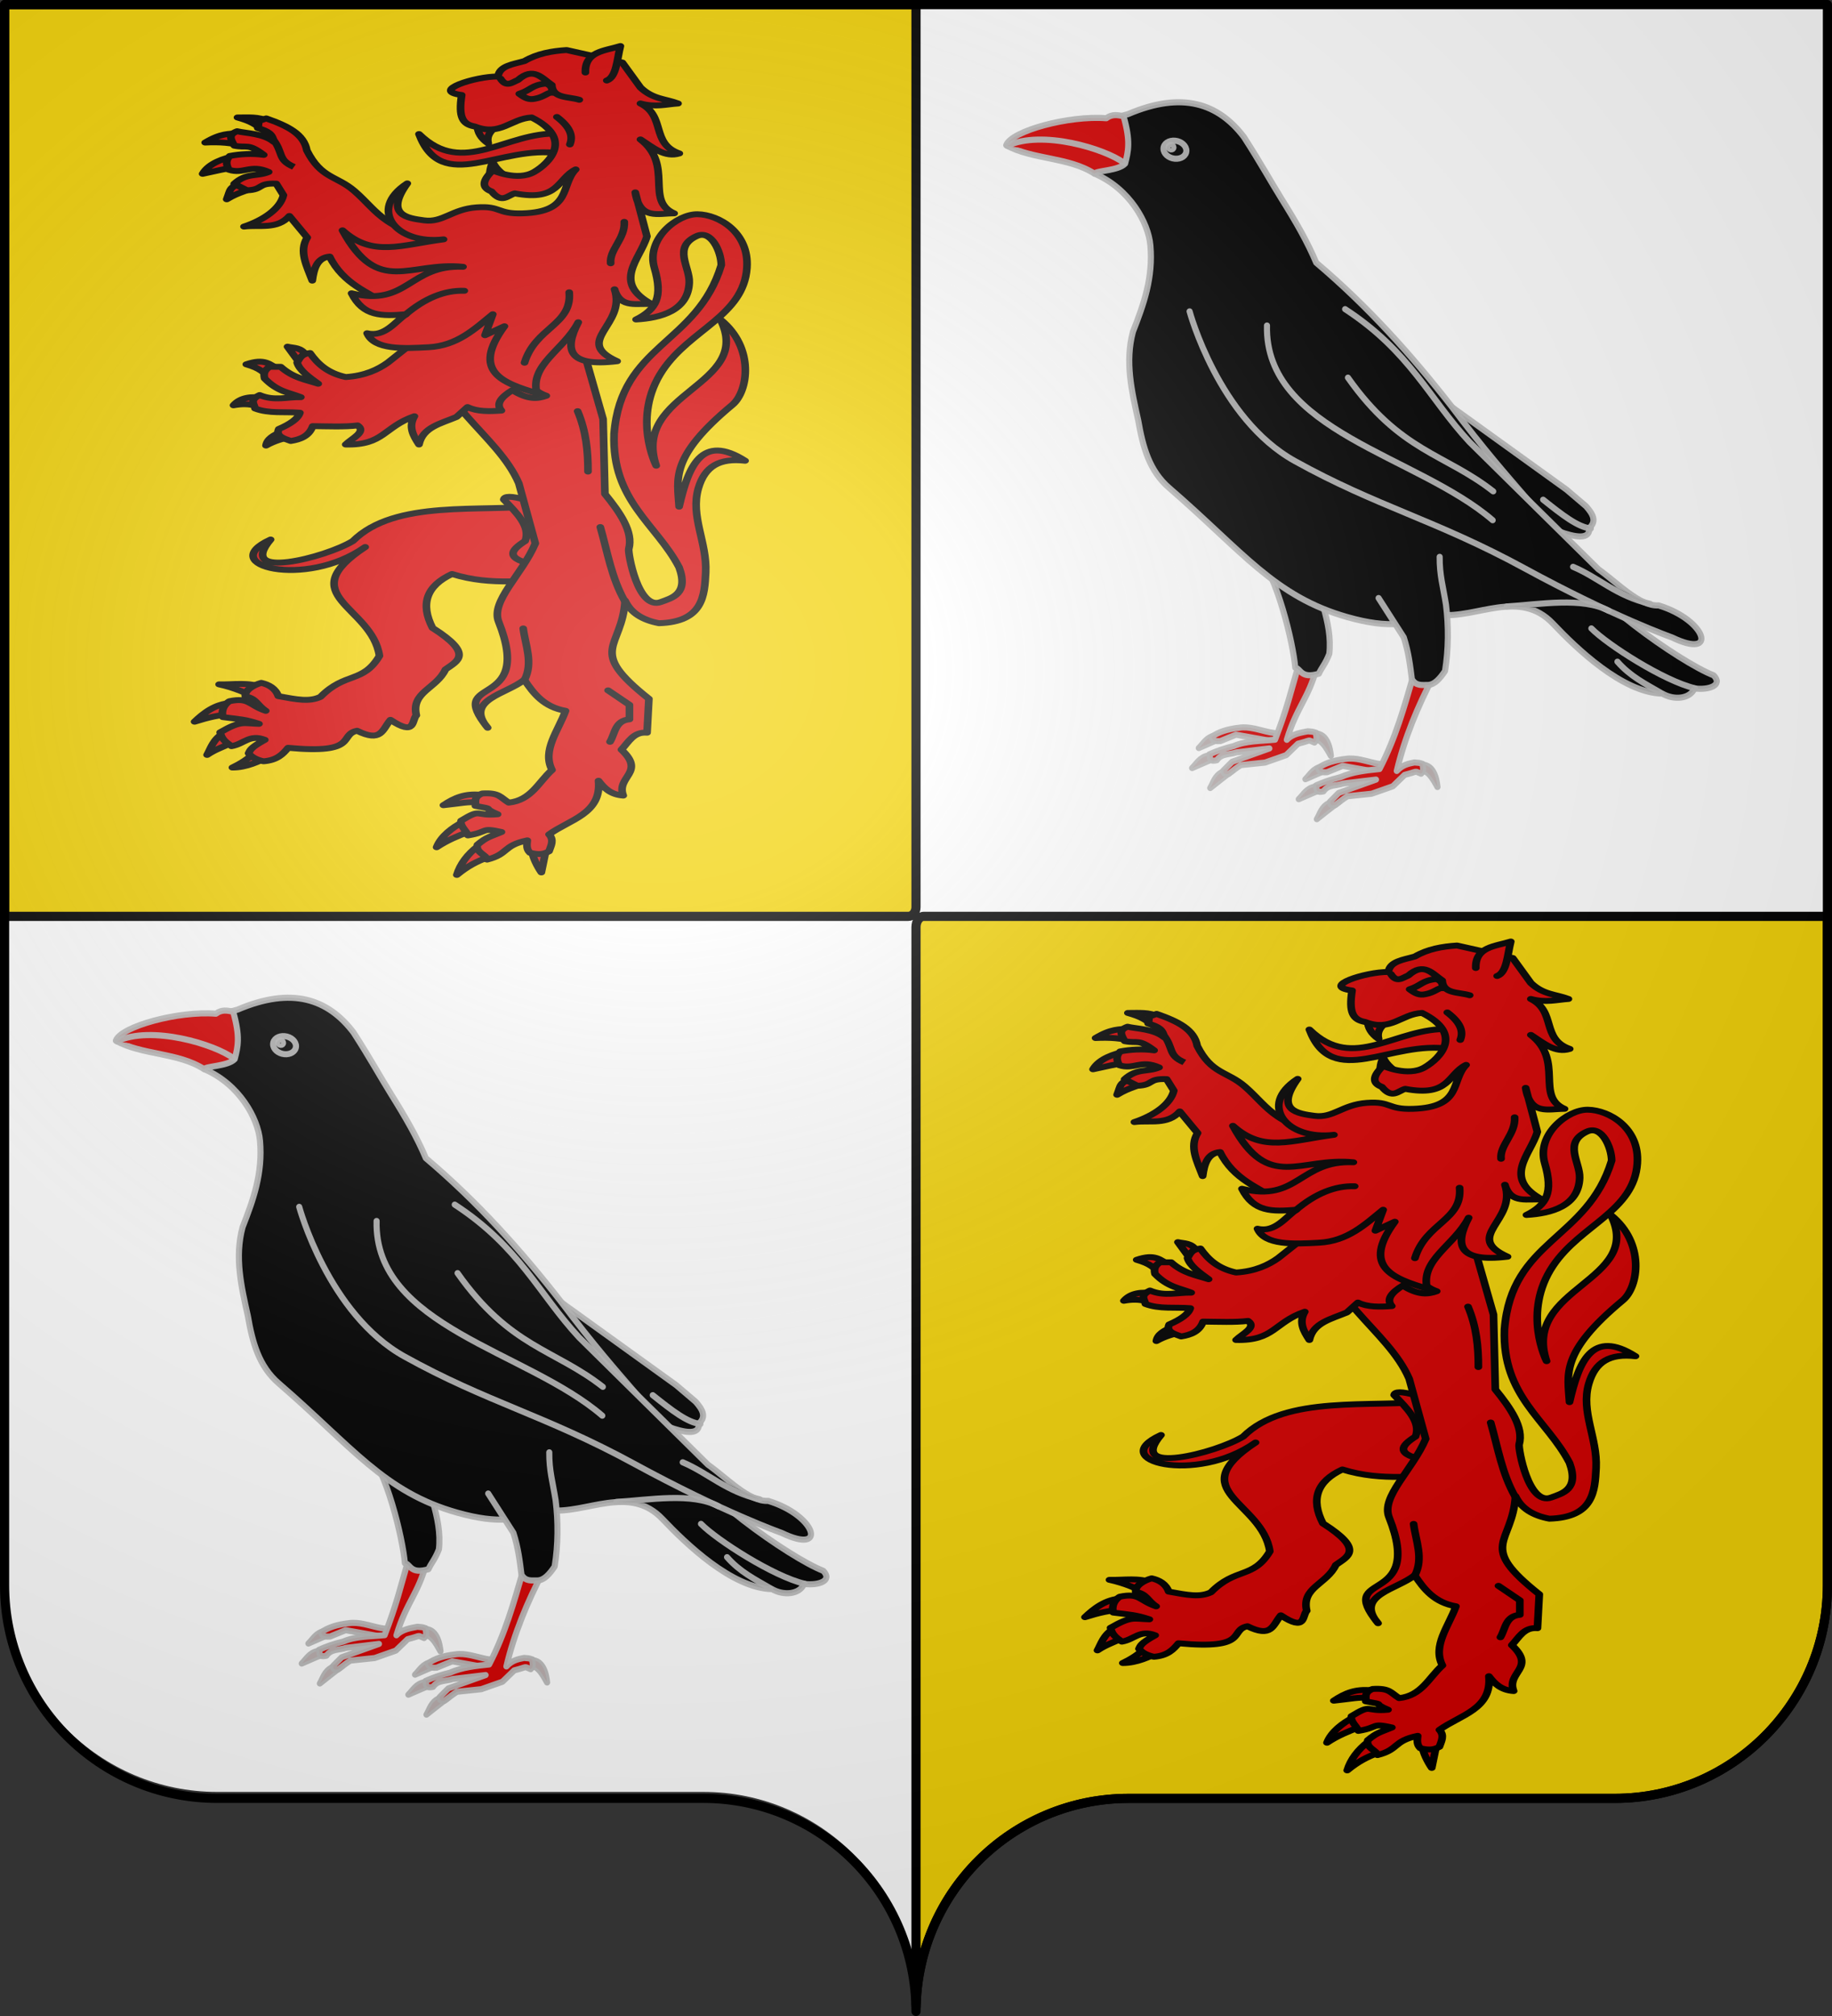 <svg xmlns="http://www.w3.org/2000/svg" xmlns:xlink="http://www.w3.org/1999/xlink" version="1.0" width="600" height="660"><rect width="100%" height="100%" fill="#333333" stroke="none"/><defs><radialGradient cx="285.186" cy="200.448" r="300" fx="285.186" fy="200.448" id="d" xlink:href="#a" gradientUnits="userSpaceOnUse" gradientTransform="matrix(1.551 0 0 1.35 -227.894 -51.264)"/><linearGradient id="a"><stop style="stop-color:#fff;stop-opacity:.314" offset="0"/><stop style="stop-color:#fff;stop-opacity:.251" offset=".19"/><stop style="stop-color:#6b6b6b;stop-opacity:.125" offset=".6"/><stop style="stop-color:#000;stop-opacity:.125" offset="1"/></linearGradient></defs><path d="M300 656.395c0-38.504 31.203-69.753 69.65-69.753h159.2c38.447 0 69.65-31.25 69.65-69.754V-.604H1.5v517.492c0 38.504 31.203 69.754 69.65 69.754h159.2c38.447 0 69.65 31.25 69.65 69.753z" style="fill:#fff;fill-opacity:1;fill-rule:nonzero;stroke:none;stroke-width:5;stroke-linecap:round;stroke-linejoin:round;stroke-miterlimit:4;stroke-dashoffset:0;stroke-opacity:1"/><path d="M1.5 1.5V300h295.969c1.405 0 2.531-1.35 2.531-3.031V1.5H1.5zM302.531 300c-1.405 0-2.531 1.58-2.531 3.531V656.47c0 .159.017.315.031.468.832-37.782 31.7-68.187 69.625-68.187h159.188c38.447 0 69.656-31.246 69.656-69.75V300H302.531z" style="opacity:1;fill:#f2d207;fill-opacity:1;fill-rule:evenodd;stroke:#000;stroke-width:3;stroke-linecap:round;stroke-linejoin:round;stroke-miterlimit:4;stroke-dasharray:none;stroke-dashoffset:0;stroke-opacity:1"/><g style="stroke:#bababa;stroke-width:1.967;stroke-miterlimit:4;stroke-dasharray:none;stroke-opacity:.941;display:inline" id="b"><path d="M329.824 636.127c-2.76.572-3.644 2.55-5.177 4.04 2.715-1.178 5.306-2.356 8.334-3.535l-3.157-.505z" style="fill:#d40000;fill-rule:evenodd;stroke:#bababa;stroke-width:1.967;stroke-linecap:round;stroke-linejoin:round;stroke-miterlimit:4;stroke-dasharray:none;stroke-opacity:.941" transform="translate(62.451 -406.153) scale(1.017)"/><path d="M347.595 635.111c-3.35-.696-6.748-2.006-10-1.475-3.636.422-6.692 1.34-8.879 2.995.413.635.3 1.468 2.89 1.287l5.03-2.051 11.696 2.099 3.372-2.172-4.109-.683z" style="fill:#d40000;fill-rule:evenodd;stroke:#bababa;stroke-width:1.967;stroke-linecap:round;stroke-linejoin:round;stroke-miterlimit:4;stroke-dasharray:none;stroke-opacity:.941;display:inline" transform="translate(62.451 -406.153) scale(1.017)"/><path d="M361.059 635.557c4.898-.881 5.844 4.546 6.121 7.122-1.69-2.996-3.198-6.073-7.156-5.544l1.035-1.578zM332.305 647.805c-2.522 1.257-2.872 3.395-3.975 5.228 2.326-1.832 4.53-3.632 7.157-5.544l-3.182.316zM327.677 642.567c-2.76.571-3.643 2.55-5.177 4.04 2.716-1.178 5.306-2.357 8.334-3.535l-3.157-.505z" style="fill:#d40000;fill-rule:evenodd;stroke:#bababa;stroke-width:1.967;stroke-linecap:round;stroke-linejoin:round;stroke-miterlimit:4;stroke-dasharray:none;stroke-opacity:.941" transform="translate(62.451 -406.153) scale(1.017)"/><path d="M357.013 612.656c-2.904 9.975-3.9 14.744-7.814 24.818-4.315.457-9.327.293-13.314 2.062-2.963.707-5.54 1.608-7.829 2.652.372.899-.442 2.539 2.4 1.894 1.535-2.264 4.18-1.756 6.313-2.525l10.606-1.263-11.995 4.293-2.778 2.778c.03.69-.023 1.428 1.641 1.136 1.523-1.159 3.07-2.34 3.937-2.845l7.806-.816 6.819-2.4 3.788-3.661c4.753-1.203 2.825-1.355 5.303-.38 1.106-.967.482-2.188.505-3.156-1.469-.5-1.17-.288-2.638-.466-1.899.387-4.869.715-6.767 2.739 3.129-10.49 7.042-13.392 9.586-23.142l-5.569-1.718zM364.16 646.155c-2.76.571-3.644 2.55-5.177 4.04 2.716-1.178 5.306-2.357 8.334-3.535l-3.157-.505z" style="fill:#d40000;fill-rule:evenodd;stroke:#bababa;stroke-width:1.967;stroke-linecap:round;stroke-linejoin:round;stroke-miterlimit:4;stroke-dasharray:none;stroke-opacity:.941" transform="translate(62.451 -406.153) scale(1.017)"/><path d="M381.932 645.139c-3.35-.697-6.75-2.006-10-1.475-3.637.422-6.692 1.339-8.88 2.994.413.636.3 1.469 2.89 1.288l5.03-2.052 11.696 2.1 3.372-2.172-4.108-.683z" style="fill:#d40000;fill-rule:evenodd;stroke:#bababa;stroke-width:1.967;stroke-linecap:round;stroke-linejoin:round;stroke-miterlimit:4;stroke-dasharray:none;stroke-opacity:.941;display:inline" transform="translate(62.451 -406.153) scale(1.017)"/><path d="M395.395 645.585c4.898-.882 5.844 4.546 6.121 7.122-1.69-2.997-3.198-6.073-7.156-5.545l1.035-1.577zM366.642 657.833c-2.523 1.257-2.873 3.395-3.975 5.228 2.325-1.833 4.529-3.633 7.156-5.545l-3.181.317zM362.013 652.594c-2.759.572-3.643 2.55-5.177 4.04 2.716-1.178 5.306-2.356 8.334-3.535l-3.157-.505z" style="fill:#d40000;fill-rule:evenodd;stroke:#bababa;stroke-width:1.967;stroke-linecap:round;stroke-linejoin:round;stroke-miterlimit:4;stroke-dasharray:none;stroke-opacity:.941" transform="translate(62.451 -406.153) scale(1.017)"/><path d="M393.707 616.986c-2.904 9.976-5.669 19.951-10.86 29.926-4.315.458-8.638.883-12.626 2.652-2.963.707-5.539 1.608-7.829 2.652.372.898-.442 2.538 2.4 1.894 1.535-2.265 4.18-1.756 6.313-2.526l10.606-1.263-11.995 4.294-2.778 2.778c.03.689-.023 1.427 1.641 1.136 1.523-1.159 3.07-2.341 3.938-2.845l7.805-.817 6.819-2.399 3.788-3.662c4.754-1.202 2.825-1.354 5.303-.379 1.106-.968.482-2.188.505-3.156-1.468-.501-1.17-.289-2.638-.466-1.898.386-3.797.715-5.695 2.739 2.432-10.355 6.661-20.709 12.121-31.063l-6.818.505z" style="fill:#d40000;fill-rule:evenodd;stroke:#bababa;stroke-width:1.967;stroke-linecap:round;stroke-linejoin:round;stroke-miterlimit:4;stroke-dasharray:none;stroke-opacity:.941" transform="translate(62.451 -406.153) scale(1.017)"/><path d="M343.485 577.944c6.158 6.008 11.58 28.404 12.226 36.358 1.867.321 1.7 3.688 7.603 1.938 1.007-2.198 2.017-2.988 3.359-6.388 1.186-10.261-4.264-20.018-5.892-30.28l-17.296-1.628zM363.441 499.299l43.868 31.939 35.768 25.75 6.256 5.323c2.19 2.45 3.584 4.85 1.07 7.008.839 12.596-50.732-21.759-76.1-32.638l-10.862-37.382z" style="fill:#000;fill-rule:evenodd;stroke:#bababa;stroke-width:1.967;stroke-linecap:round;stroke-linejoin:round;stroke-miterlimit:4;stroke-dasharray:none;stroke-opacity:.941" transform="translate(62.451 -406.153) scale(1.017)"/><path d="M301.856 436.103c17.516-7.49 29.136-3.414 37.331 7.383 5.49 8.523 8.65 14.336 12.036 19.767 4.858 7.788 8.426 13.998 11.234 20.67 16.659 14.078 30.686 29.749 43.492 46.157 21.241 28.247 29.515 33.255 38.136 48.868 4.037 11.415 35.591 33.649 46.368 37.818 3.091 3.189-1.491 4.806-6.18 4.211-1.517 3.503-6.75 3.778-10.321 1.678-12.912-.285-27.806-14.699-35.246-22.542-10.713-11.294-24.604-1.554-36.47-2.848-9.925 3.092-16.228 4.543-29.594.795-23.627-6.627-33.874-21.227-57.517-41.611-6.454-5.565-8.484-13.18-9.988-21.764-2.084-9.376-4.31-18.777-1.696-28.53 3.49-8.873 6.536-17.395 5.615-27.814-.64-7.249-6.63-18.206-17.932-23.055l4.874-17.563 5.858-1.62z" style="fill:#000;fill-rule:evenodd;stroke:#bababa;stroke-width:1.967;stroke-linecap:round;stroke-linejoin:round;stroke-miterlimit:4;stroke-dasharray:none;stroke-opacity:.941" transform="translate(62.451 -406.153) scale(1.017)"/><path d="M371.768 498.882c20.864 13.577 27.098 28.81 40.03 42.742l41.502 40.964c6.124 4.307 13.3 12.036 19.424 11.663 15.474 4.72 19.294 17.548 4.326 10.309 0 0-18.677-6.568-47.55-22.286-28.702-15.625-47.452-19.794-73.933-34.504-24.59-13.66-33.884-48.174-33.884-48.174" style="fill:#000;fill-rule:evenodd;stroke:#bababa;stroke-width:1.967;stroke-linecap:round;stroke-linejoin:round;stroke-miterlimit:4;stroke-dasharray:none;stroke-opacity:.941" transform="translate(62.451 -406.153) scale(1.017)"/><path d="M262.631 446.1c1.67-4.573 20.1-9.638 32.238-8.674 1.853-1.41 3.706-1.068 5.559-.609 2.316 8.116 1.506 11.254.494 15.21-2.142 2.319-9.193 2.224-9.872 3.238-8.422-5.44-20.027-4.47-28.419-9.164z" style="fill:#d40000;fill-rule:evenodd;stroke:#bababa;stroke-width:1.967;stroke-linecap:round;stroke-linejoin:round;stroke-miterlimit:4;stroke-dasharray:none;stroke-opacity:.941" transform="translate(62.451 -406.153) scale(1.017)"/><path d="M320.647 447.92c-.038 1.598-1.718 2.73-3.75 2.529-2.031-.202-3.65-1.663-3.612-3.26.038-1.598 1.718-2.73 3.75-2.528 2.031.202 3.65 1.662 3.612 3.26z" style="fill:#000;fill-opacity:1;fill-rule:evenodd;stroke:#bababa;stroke-width:1.967;stroke-linecap:round;stroke-linejoin:round;stroke-miterlimit:4;stroke-dasharray:none;stroke-dashoffset:0;stroke-opacity:.941" transform="translate(62.451 -406.153) scale(1.017)"/><path d="M262.959 446.319c11.055-5.28 31.597.936 37.653 5.526" style="fill:#d40000;fill-rule:evenodd;stroke:#bababa;stroke-width:1.967;stroke-linecap:round;stroke-linejoin:round;stroke-miterlimit:4;stroke-dasharray:none;stroke-opacity:.941" transform="translate(62.451 -406.153) scale(1.017)"/><path d="m382.547 591.882 8.112 12.648c1.569 4.88 2.068 9.166 2.605 13.472 1.395 2.331 3.364 1.805 5.217 1.86 2.138-.098 3.846-2.096 5.465-4.493 1.147-7.187 1.178-14.283.312-21.307-.922-5.851-2.1-9.584-2.04-15.447" style="fill:#000;fill-rule:evenodd;stroke:#bababa;stroke-width:1.967;stroke-linecap:round;stroke-linejoin:round;stroke-miterlimit:4;stroke-dasharray:none;stroke-opacity:.941" transform="translate(62.451 -406.153) scale(1.017)"/><path d="M316.486 446.842c-.007.394-.359.674-.784.624-.426-.05-.764-.41-.757-.805.008-.395.36-.675.785-.625.426.05.764.41.756.806z" style="fill:none;fill-opacity:1;fill-rule:evenodd;stroke:#bababa;stroke-width:1.967;stroke-linecap:round;stroke-linejoin:round;stroke-miterlimit:4;stroke-dasharray:none;stroke-dashoffset:0;stroke-opacity:.941" transform="translate(62.451 -406.153) scale(1.017)"/><path d="M456.66 595.97c-8.472-4.48-21.999-2.064-32.82-1.376M346.607 504.148c-.83 34.017 48.453 41.786 72.679 62.678M450.893 569.505c-4.233-.497-9.066-4.269-15.357-9.286M470 593.755c-10.94-2.555-16.58-8.444-24.821-11.929M372.679 520.934c16.897 23.923 31.19 24.404 46.785 36.607M484.464 620.934c-9.986-2.315-28.399-14.151-33.393-19.286M459.464 612.362c4.086 4.686 8.94 7.12 13.929 10" style="fill:#000;fill-rule:evenodd;stroke:#bababa;stroke-width:1.967;stroke-linecap:round;stroke-linejoin:round;stroke-miterlimit:4;stroke-dasharray:none;stroke-opacity:.941" transform="translate(62.451 -406.153) scale(1.017)"/></g><use transform="translate(-291.61 293.161)" width="600" height="660" xlink:href="#b"/><g style="fill:#d40000;stroke:#000;stroke-width:1.492;stroke-miterlimit:4;stroke-dasharray:none;stroke-opacity:1;display:inline" id="c"><path d="M215.415 165.827c.247-1.51.072-2.597.758-4.546.71 2.09 2.148 3.092 3.283 4.546" style="fill:#d40000;fill-rule:evenodd;stroke:#000;stroke-width:1.492;stroke-linecap:round;stroke-linejoin:round;stroke-miterlimit:4;stroke-dasharray:none;stroke-opacity:1" transform="matrix(1.68 0 0 1.295 -201.778 -155.848)"/><path d="M228.929 154.148c-10.143-.575-18.494 11.026-27.143.09 4.482 15.461 15.859 2.525 27.41 4.91l-.267-5z" style="fill:#d40000;fill-rule:evenodd;stroke:#000;stroke-width:1.492;stroke-linecap:round;stroke-linejoin:round;stroke-miterlimit:4;stroke-dasharray:none;stroke-opacity:1" transform="matrix(1.68 0 0 1.295 -201.778 -155.848)"/><path d="M213.142 151.937c.015 1.908.786 3.438 2.147 4.672-.52-2.467 1.095-3.652 2.146-5.177M169.832 310.279c-.952 1.74-2.963 3.2-4.413 4.108 2.748-.006 5.18-1.557 6.938-2.72l-2.525-1.388zM163.71 305.673c-2.032 1.45-2.551 3.952-3.232 5.516 1.73-1.511 3.119-1.927 4.872-3.162l-1.64-2.354zM165.207 298.064c-3.115.168-5.397 2.54-7.165 4.73 2.596-1.054 4.858-1.78 7.29-1.853 1.689-.929-.21-2.601-.125-2.877zM171.22 294.116c-2.75-1.39-5.48-.677-8.396-.757 3.07.86 5.466 2.26 7.702 3.788l.695-3.03z" style="fill:#d40000;fill-rule:evenodd;stroke:#000;stroke-width:1.492;stroke-linecap:round;stroke-linejoin:round;stroke-miterlimit:4;stroke-dasharray:none;stroke-opacity:1" transform="matrix(1.68 0 0 1.295 -201.778 -155.848)"/><path d="M225.643 248.154c-11.824 1.768-28.5-1.687-36.744 8.966-5.261 4.187-22.9 10.014-16.037-.38-10.89 6.5 6.747 12.557 18.436 1.895-14.499 12.333 1.365 14.906 2.778 27.526-3.236 7.019-6.637 3.955-11.49 10.355-2.187 1.308-4.518.698-8.22-.182-.557-1.988-1.888-2.938-3.326-3.357-1.511.554-3.274 1.849-3.102 3.412 2.253.628 2.176 2.13 3.977 3.662-3.252-1.425-3.217-3.488-7.09-2.432-1.54 1.319-1.48 3.183-1.254 4.019 3.258.53 4.37.556 7.019 1.696-3.045-.076-3.414-.963-7.563 2.15.304 1.705.996 2.395 2.21 3.494 2.464-.552 3.495-3.104 6.489-1.603-2.902 2.06-2.843 2.642-3.157 3.409.52.898 1.433 1.598 2.904 2.02 2.676-.275 3.773-1.813 4.799-3.409 13.89 1.684 9.773-3.32 13.436-4.311 4.747 3.013 4.88-.172 6.514-2.76 4.981 4.277 4.099.11 5.05-1.137-1.058-5.952 3.896-6.676 5.683-11.616 2.286-2.125 5.596-3.802-2.525-10.48-2.405-6.046-1.216-10.622 3.788-13.638 8.039 3.241 14.563 1.179 21.844 1.768l-4.42-19.067z" style="fill:#d40000;fill-rule:evenodd;stroke:#000;stroke-width:1.492;stroke-linecap:round;stroke-linejoin:round;stroke-miterlimit:4;stroke-dasharray:none;stroke-opacity:1" transform="matrix(1.68 0 0 1.295 -201.778 -155.848)"/><path d="M218.32 246.64c2.494 3.392 5.258 6.76 4.166 10.48-2.783 2.312-4.327 4.539 2.525 6.187l2.905-8.46-5.177-8.081c-3.133-1.149-4.312-.995-4.42-.127zM213.774 321.264c-2.94-.344-4.95.651-7.222 2.644 3.413-.452 4.788-.977 7.095-.67l.127-1.974zM210.35 328.157c-1.994 1.331-4.296 3.55-5.127 6.377 2.048-1.783 4.14-2.833 6.025-3.8l-.897-2.577zM213.268 334.27c-1.965 1.937-3.467 4.481-4.103 7.26 2.076-2.214 3.884-3.411 6.124-4.482l-2.02-2.778zM223.812 335.533c.152 1.557 1.006 3.809 1.83 5.366l.885-5.556-2.715.19z" style="fill:#d40000;fill-rule:evenodd;stroke:#000;stroke-width:1.492;stroke-linecap:round;stroke-linejoin:round;stroke-miterlimit:4;stroke-dasharray:none;stroke-opacity:1" transform="matrix(1.68 0 0 1.295 -201.778 -155.848)"/><path d="M201.607 202.72c3.291 20.27 15.46 27.296 19.643 39.82l3.214 15.18c-2.613 7.992-8.753 14.575-7.143 19.82 7.03 22.904-10.66 13.086-2.142 26.786-4.66-7.044 3.74-8.52 7.142-12.142 1.834 3.584 3.883 6.923 8.036 7.857-1.377 4.985-4.618 9.97-2.635 14.956-2.62 3.009-4.012 7.656-8.436 8.258-1.706-1.373-1.83-2.577-5.172-2.313-1.826.91-1.183 2.218-1.332 3.129 4.293 1.035.88.234 4.332 2.124-4.567.55-2.984-1.653-7.109 1.62-.3 1.388 1.158 2.673 1.33 3.732 4.152-.886 2.407-2.072 6.53-.866-2.292 1.254-2.834 1.207-4.678 3.207-.478 1.952 1.817 2.587 1.878 3.769 4.235-1.403 2.997-3.549 7.835-4.864-.093 1.113-.205 2.23.528 3.136 1.26.387 2.447.588 3.707-.366.378-1.424 1.046-2.848.008-4.272 3.983-3.755 10.276-5.2 9.643-13.572 1.101 1.883 2.39 3.53 4.821 3.75-1.437-4.818 4.466-5.767-.357-11.607 1.392-1.91 2.349-4.58 5-4.286l.357-8.571c-12.236-12.583-5.246-12.46-4.643-24.821 1.145 3.138 3.443 4.932 6.607 5.714 8.627-.326 8.884-6.988 9.108-12.857.287-7.563-3.02-14.125-1.429-21.25 1.25-5.6 4.148-7.688 9.107-6.965-8.449-7.021-11.048 1.385-12.857 11.608-.323-6.982-1.92-12.495 10.357-25.715 3.126-3.365 4.418-14.509-2.321-21.607 6.582 16.747-17.37 18.234-12.5 36.964 0 0-4.858-12.339 1.25-24.107 5.393-10.39 15.773-13.76 16.428-25.893.486-8.986-5.503-13.494-9.643-13.571-3.927-.076-10.06 6.197-8.392 13.571 1.667 7.372.402 10.48-3.572 13.036 4.8-.35 10.192-2.233 10.366-9.403.095-3.911-3.251-8.879 1.42-11.668 2.907-1.737 4.802 4.015 4.821 7.321-4.69 20.066-19.54 19.923-20.893 42.679-.479 16.949 8.285 22.805 12.679 33.75 1.91 6.732-1.423 7.719-3.571 8.75-4.5 2.159-6.435-12.528-6.25-13.393.935-4.388-1.733-9.286-4.643-13.929l-.357-18.928-4.286-19.465 1.071-20.892-32.857 16.785zM179.821 210.22c-1.042-2.165-2.397-1.83-3.66-2.233l2.321 4.107 1.34-1.875zM174.375 213.701c-1.676-1.184-2.621-2.88-6.25-1.25 2.706 1.012 3.445 2.024 4.464 3.572l1.786-2.322zM171.25 220.934c-2.013-.422-4.274-.197-5.625 1.875 1.488-.351 2.976-.42 4.464.178l1.161-2.053zM174.91 229.505c-1.379.843-2.73 1.708-2.946 3.482 1.62-1.182 3.411-1.85 5.268-2.321l-2.321-1.161z" style="fill:#d40000;fill-rule:evenodd;stroke:#000;stroke-width:1.492;stroke-linecap:round;stroke-linejoin:round;stroke-miterlimit:4;stroke-dasharray:none;stroke-opacity:1" transform="matrix(1.68 0 0 1.295 -201.778 -155.848)"/><path d="M180.536 209.594c-1.86.29-1.988 1.447-2.5 2.411.437 1.941 2.277 3.648 4.107 5.357-2.44-1.024-4.881-1.474-7.322-4.286h-2.142c-1.223.983-1.166 1.965-.983 2.947 2.532 3.38 4.74 3.535 7.054 4.732-2.666-.088-5.159 1.03-8.036-.536-2.109 1.312-.961 2.299-.893 3.393 2.715 1.366 5.824.764 8.75 1.072-.348 1.496-1.856 2.848-4.107 4.107-.674 1.816.926 2.369 2.322 3.035 1.904-.394 3.562-1.23 4.285-3.75 3.012.036 6.183.23 8.75-.178 1.781 1.607-1.065 3.214-2.321 4.821 7.419.245 7.407-4.447 13.393-7.143-1.221 2.685-.22 4.925.893 7.143.742-4.377 4.244-5.279 7.321-6.964l2.143-2.5c1.904 1.192 4.234 1.107 6.607.893-1.16-1.726-.018-3.452 2.143-5.179 3.076 2.515 4.943 2.207 6.607 1.429-6.766-3.108-1.601-11.435-1.607-17.5l-10-10.714-19.286 19.821c-1.86 1.73-4.451 3.358-8.214 3.66-3.605-1.024-5.482-3.394-6.964-6.07zM165.852 159.82c-1.988.492-5.032 1.732-6.241 4.468 2.605-.739 4.671-1.368 6.502-1.652l-.261-2.817zM166.645 153.95c-2.01.336-3.383-.009-6.535 2.437 2.674-.184 5.483.039 7.158.942l-.623-3.379zM172.353 151.008c-1.779-1.25-3.897-.945-5.945-.964 2.708.994 3.41 1.719 4.844 3.095l1.1-2.131zM167.344 166.678c-2.643.885-2.29 1.62-3.038 4.052 2.561-2.023 4.093-1.973 5.192-3.25l-2.154-.802z" style="fill:#d40000;fill-rule:evenodd;stroke:#000;stroke-width:1.492;stroke-linecap:round;stroke-linejoin:round;stroke-miterlimit:4;stroke-dasharray:none;stroke-opacity:1" transform="matrix(1.68 0 0 1.295 -201.778 -155.848)"/><path d="M179.923 158.36c2.803 7.184 5.768 6.342 9.277 10.273 4.578 5.13 6.385 11.267 18.836 11.854l-4.107 23.482-9.643-7.5c-1.937-2.04-7.261-4.218-9.911-11.25-2.435.285-3.076 2.963-3.393 6.072-1.072-3.693-2.641-7.428-.982-10.893l-3.482-5.447c-2.385 3.512-5.812 2.165-8.84 2.679 3.924-1.684 7.084-4.598 7.68-7.946l-1.4-2.91c-3.77-.183-2.439 1.533-5.701 1.68l-2.5-1.627c2.424-2.92 4.415-1.742 6.721-3.006-3.53-2.073-4.901.665-7.746-.566-.628-1.46-.564-2.48.179-3.482 2.005-.49 4.374-.686 6.607-.268-3.087-3.018-3.138-1.684-5.714-2.321-.791-1.744-1.2-2.818.535-3.661 1.697.536 5.132.546 7.143 2.678-.214-1.988-1.098-2.68-3.125-3.482.47-2.168-.481-1.416 1.647-2.435 4.165 1.884 7.342 3.935 7.92 8.076z" style="fill:#d40000;fill-rule:evenodd;stroke:#000;stroke-width:1.492;stroke-linecap:round;stroke-linejoin:round;stroke-miterlimit:4;stroke-dasharray:none;stroke-opacity:1" transform="matrix(1.68 0 0 1.295 -201.778 -155.848)"/><path d="m216.173 199.793-1.516 5.304 3.788-2.273c-6.553 11.484-.315 14.334 6.314 16.92-1.388-7.252 5.287-10.96 8.081-17.93-2.782 6.869-2.045 11.36 7.576 9.849-8.78-5.084 1.868-9.054-.505-18.183 1.171 5.074 4.605 3.357 7.324 3.788-7.984-5.47-2.293-11.394-1.01-17.173l-2.273-11.111c.85 7.035 4.493 5.286 7.576 5.303-5.772-3.197-.005-12.205-6.566-18.688 2.436 2.072 4.818 4.689 7.576 3.536-5.643-2.509-2.568-9.462-7.576-12.627 2.955 1.027 4.984.203 7.324 0-2.442-1.227-4.883-1.023-7.324-4.04l-3.536-6.314-10.859-3.157c-2.871.248-5.67.86-8.207 2.778-2.199.832-4.891 1.17-5.177 3.914-4.372-.072-13.293 3.648-7.071 4.672-.665 5.598.161 7.405 2.525 7.955 5.08 2.546 7.02-1.99 11.112-2.273 8.19 5.271 3.533 11.489.505 13.764-3.291 2.472-8.081-.38-8.081-.38-2.105 2.61-2.189 4.378-.253 5.304 2.022 3.21 3.144 1.016 4.546.505 8.662 2.132 8.283-3.714 11.87-6.06-3.047 3.973-.602 10.705-10.355 11.111-5.037.212-4.167-1.957-8.965-1.515-4.798.442-6.583 3.922-10.228 3.283-3.258-.572-7.766-1.326-3.283-9.344-7.812 6.66-2.113 15.571 7.071 14.142-8.271 1.39-13.804 4.593-19.698-2.273 7.014 16.756 13.056 7.829 23.486 9.218-10.473-.575-10.814 10.214-21.718 6.692 2.297 5.936 5.868 5.797 10.607 5.303-1.986 1.628-4.072 5.904-7.577 4.799 1.4 4.264 7.088 3.878 11.996 3.535 5.584-.39 8.98-4.622 12.5-8.334z" style="fill:#d40000;fill-rule:evenodd;stroke:#000;stroke-width:1.492;stroke-linecap:round;stroke-linejoin:round;stroke-miterlimit:4;stroke-dasharray:none;stroke-opacity:1" transform="matrix(1.68 0 0 1.295 -201.778 -155.848)"/><path d="M199.126 199.92c3.83-4.213 7.66-6.226 11.49-6.061M231.072 194.238c.58 8.256-6.567 8.796-8.712 17.804M241.805 176.434c.204 4.25-2.917 6.987-2.651 10.48M228.673 149.917c2.721 2.69 3.162 4.926 2.526 6.945M234.23 138.68c-.141-5.369 3.78-5.458 6.818-6.693-.655 3.362-.756 7.832-2.652 8.713M217.679 140.22c1.13 2.339 2.261.938 3.392.356 3.053-3.494 4.68-.433 6.608 1.25.14 3.445 3.267 2.905 5.357 3.75" style="fill:#d40000;fill-rule:evenodd;stroke:#000;stroke-width:1.492;stroke-linecap:round;stroke-linejoin:round;stroke-miterlimit:4;stroke-dasharray:none;stroke-opacity:1" transform="matrix(1.68 0 0 1.295 -201.778 -155.848)"/><path d="M221.34 144.059c1.16 1.112 1.874 1.563 3.035 1.25 1.883-.435 2.546-1.711 3.393-1.518 0-.94-.08-1.849-1.25-2.322-2.851.393-2.823 1.612-5.179 2.59z" style="fill:#d40000;fill-opacity:1;fill-rule:evenodd;stroke:#000;stroke-width:1.492;stroke-linecap:round;stroke-linejoin:round;stroke-miterlimit:4;stroke-dasharray:none;stroke-opacity:1" transform="matrix(1.68 0 0 1.295 -201.778 -155.848)"/><path d="M237.133 253.584c1.406 6.32 2.166 12.801 4.799 18.814M222.36 292.222c1.721-4.335.174-8.67-.253-13.005M238.649 294.874l4.166 3.662v3.662c-2.83.325-2.785 3.528-3.788 5.682M232.714 224.29c1.66 5.092 2.032 10.185 2.02 15.278" style="fill:#d40000;fill-rule:evenodd;stroke:#000;stroke-width:1.492;stroke-linecap:round;stroke-linejoin:round;stroke-miterlimit:4;stroke-dasharray:none;stroke-opacity:1" transform="matrix(1.68 0 0 1.295 -201.778 -155.848)"/><path d="M173.27 155.436c2.168 3.524.853 5.292 4.138 7.108" style="fill:#d40000;fill-rule:evenodd;stroke:#000;stroke-width:1.492;stroke-linecap:butt;stroke-linejoin:miter;stroke-miterlimit:4;stroke-dasharray:none;stroke-opacity:1" transform="matrix(1.68 0 0 1.295 -201.778 -155.848)"/></g><use transform="translate(291.61 293.161)" width="600" height="660" xlink:href="#c"/><path d="M1.5 1.5V518.99c0 38.505 31.203 69.755 69.65 69.755h159.2c38.447 0 69.65 31.25 69.65 69.754 0-38.504 31.203-69.754 69.65-69.754h159.2c38.447 0 69.65-31.25 69.65-69.755V1.5H1.5z" style="fill:url(#d);fill-opacity:1;fill-rule:evenodd;stroke:none;stroke-width:3;stroke-linecap:butt;stroke-linejoin:miter;stroke-miterlimit:4;stroke-dasharray:none;stroke-opacity:1"/><path d="M300 658.5c0-38.504 31.203-69.754 69.65-69.754h159.2c38.447 0 69.65-31.25 69.65-69.753V1.5H1.5v517.493c0 38.504 31.203 69.753 69.65 69.753h159.2c38.447 0 69.65 31.25 69.65 69.754z" style="fill:none;fill-opacity:1;fill-rule:nonzero;stroke:#000;stroke-width:3;stroke-linecap:round;stroke-linejoin:round;stroke-miterlimit:4;stroke-dasharray:none;stroke-dashoffset:0;stroke-opacity:1"/></svg>